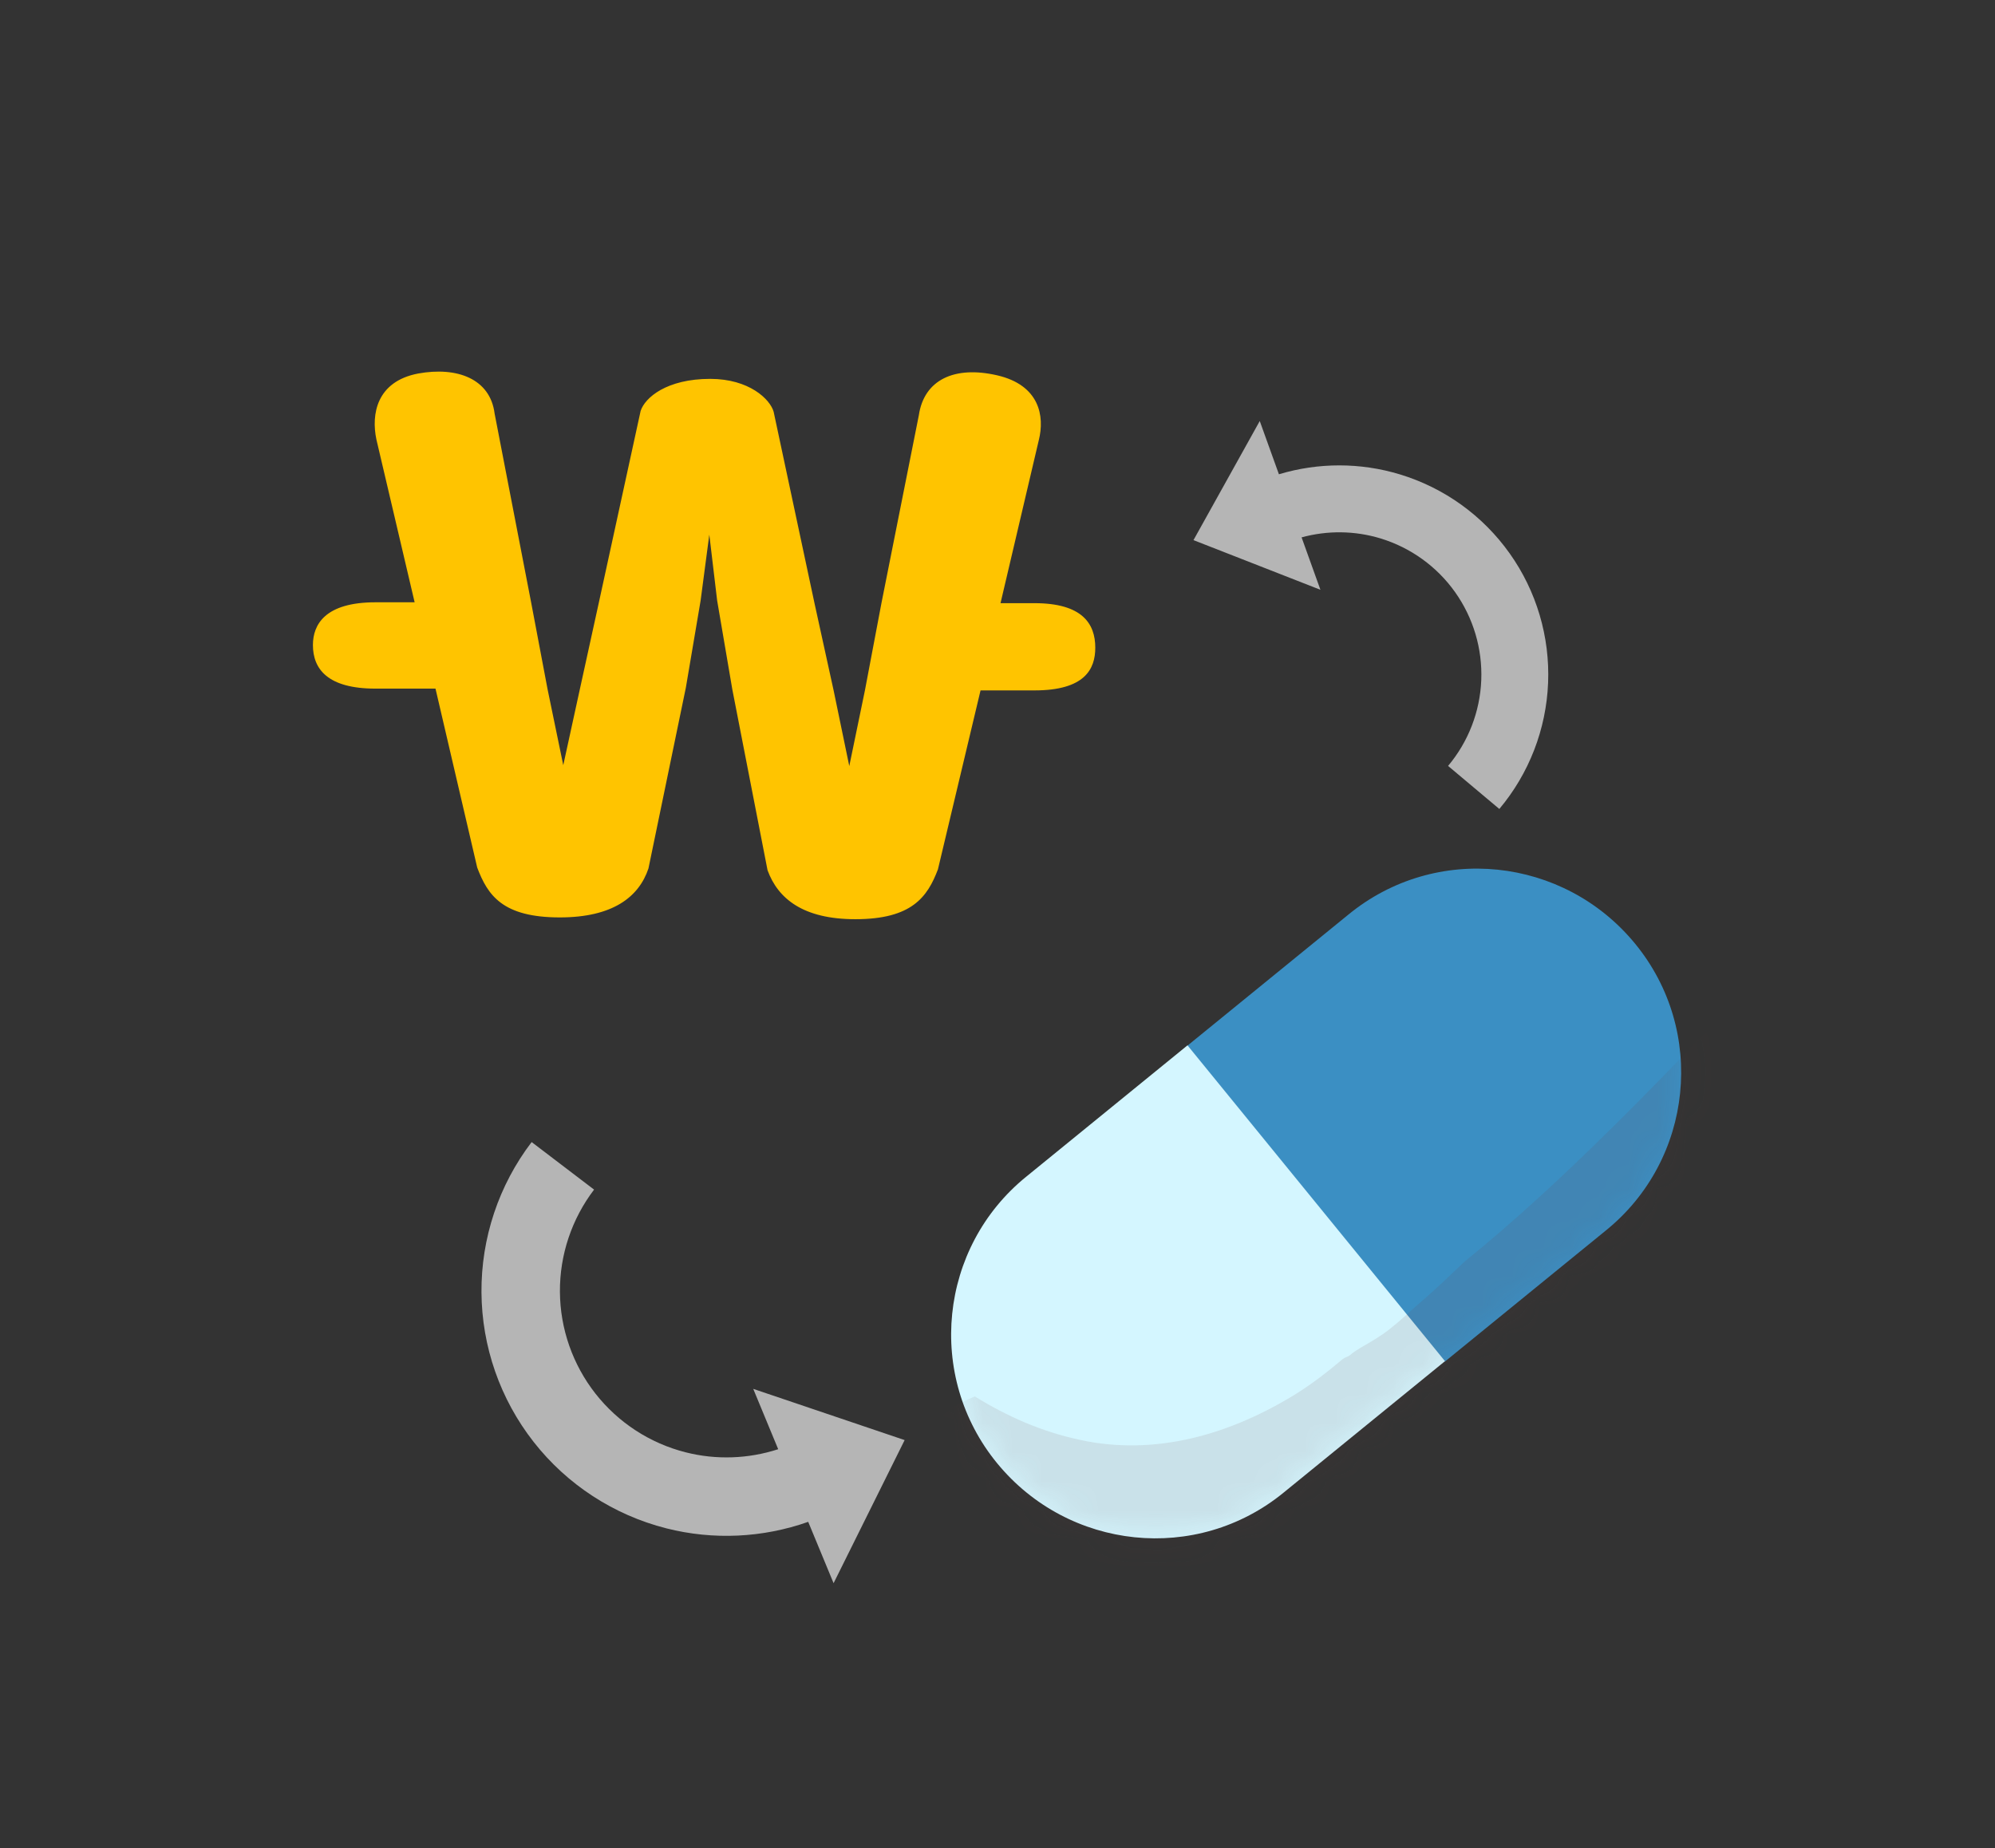<svg width="68" height="63" viewBox="0 0 68 63" fill="none" xmlns="http://www.w3.org/2000/svg">
<rect x="0" y="0" width="68" height="63" fill="#333333" stroke="none"/>
<path d="M24.444 20.47L24.177 18.225L23.881 20.47L23.377 23.444L22.103 29.604C21.777 30.575 20.888 31.273 19.081 31.273C17.125 31.273 16.622 30.514 16.266 29.574L14.844 23.474H12.799C11.17 23.474 10.666 22.807 10.666 21.988C10.666 21.29 11.081 20.531 12.799 20.531H14.133L12.829 14.978C12.651 14.129 12.829 13.006 14.251 12.733C15.585 12.49 16.71 12.915 16.859 14.098L18.103 20.531L18.666 23.505L19.199 26.084L19.762 23.505L20.414 20.531L21.836 14.007C21.985 13.552 22.725 12.915 24.207 12.915C25.54 12.915 26.251 13.613 26.37 14.037L27.762 20.561L28.414 23.535L28.948 26.114L29.481 23.535L30.044 20.561L31.318 14.159C31.496 12.945 32.533 12.46 33.984 12.793C35.436 13.127 35.614 14.189 35.407 15.008L34.103 20.561H35.259C36.888 20.561 37.333 21.259 37.333 22.079C37.333 22.807 36.977 23.535 35.259 23.535H33.422L31.97 29.634C31.614 30.575 31.081 31.334 29.155 31.334C27.377 31.334 26.518 30.636 26.162 29.665L24.962 23.505L24.444 20.47Z" fill="#FFC400"/>
<path d="M16.411 44.052C16.423 45.902 17.048 47.695 18.188 49.151C19.329 50.608 20.921 51.644 22.714 52.099C24.316 52.505 25.997 52.424 27.548 51.877L28.413 53.968L30.835 49.09L25.674 47.344L26.525 49.401C25.508 49.731 24.414 49.772 23.371 49.507C22.152 49.198 21.07 48.493 20.294 47.503C19.519 46.513 19.093 45.293 19.085 44.035C19.077 42.777 19.487 41.553 20.249 40.552L18.121 38.931C17 40.402 16.399 42.203 16.411 44.052Z" fill="#B5B5B5"/>
<path d="M54.74 41.942C57.718 39.529 58.169 35.138 55.734 32.17C53.299 29.201 48.931 28.741 45.962 31.175L40.469 35.649L49.247 46.416L54.74 41.942Z" fill="#3B8FC3"/>
<path d="M40.476 35.634L34.983 40.108C32.005 42.52 31.553 46.911 33.988 49.88C36.423 52.848 40.791 53.309 43.76 50.874L49.253 46.4L40.476 35.634Z" fill="#D4F6FF"/>
<mask id="mask0_993_4213" style="mask-type:luminance" maskUnits="userSpaceOnUse" x="32" y="29" width="26" height="24">
<path d="M49.245 46.413L43.752 50.887C40.774 53.299 36.398 52.854 33.98 49.892C31.561 46.931 32.012 42.54 34.974 40.121L40.467 35.647L45.96 31.173C48.938 28.76 53.313 29.205 55.732 32.167C58.151 35.129 57.7 39.52 54.738 41.939L49.245 46.413Z" fill="white"/>
</mask>
<g mask="url(#mask0_993_4213)">
<g opacity="0.11">
<path d="M61.295 31.012C60.886 31.459 60.49 31.875 60.081 32.322C60 32.924 59.779 33.505 59.353 33.946C56.326 37.066 53.304 40.263 49.931 42.998C49.409 43.492 48.88 44.003 48.333 44.468C48.012 44.746 47.701 45.047 47.371 45.303C47.063 45.55 46.721 45.745 46.379 45.94C46.253 46.018 46.127 46.097 46.011 46.198C45.93 46.258 45.853 46.264 45.772 46.324C45.254 46.763 44.733 47.165 44.177 47.514C41.968 48.88 39.407 49.653 36.803 49.081C35.498 48.803 34.315 48.276 33.229 47.603C28.739 49.334 30.507 57.576 36.411 57.532C50.849 57.41 60.379 47.374 69.485 37.368C73.977 32.424 65.767 26.115 61.302 30.996L61.295 31.012Z" fill="#6D3333"/>
</g>
</g>
<path d="M52.767 23.28C52.831 21.704 52.371 20.15 51.457 18.864C50.544 17.578 49.229 16.631 47.719 16.172C46.37 15.762 44.935 15.763 43.592 16.167L42.939 14.352L40.68 18.412L45.007 20.105L44.365 18.318C45.245 18.078 46.178 18.087 47.056 18.354C48.082 18.667 48.976 19.311 49.597 20.185C50.218 21.06 50.532 22.116 50.489 23.188C50.446 24.26 50.048 25.287 49.358 26.109L51.105 27.576C52.12 26.367 52.704 24.856 52.767 23.28Z" fill="#B5B5B5"/>
</svg>
